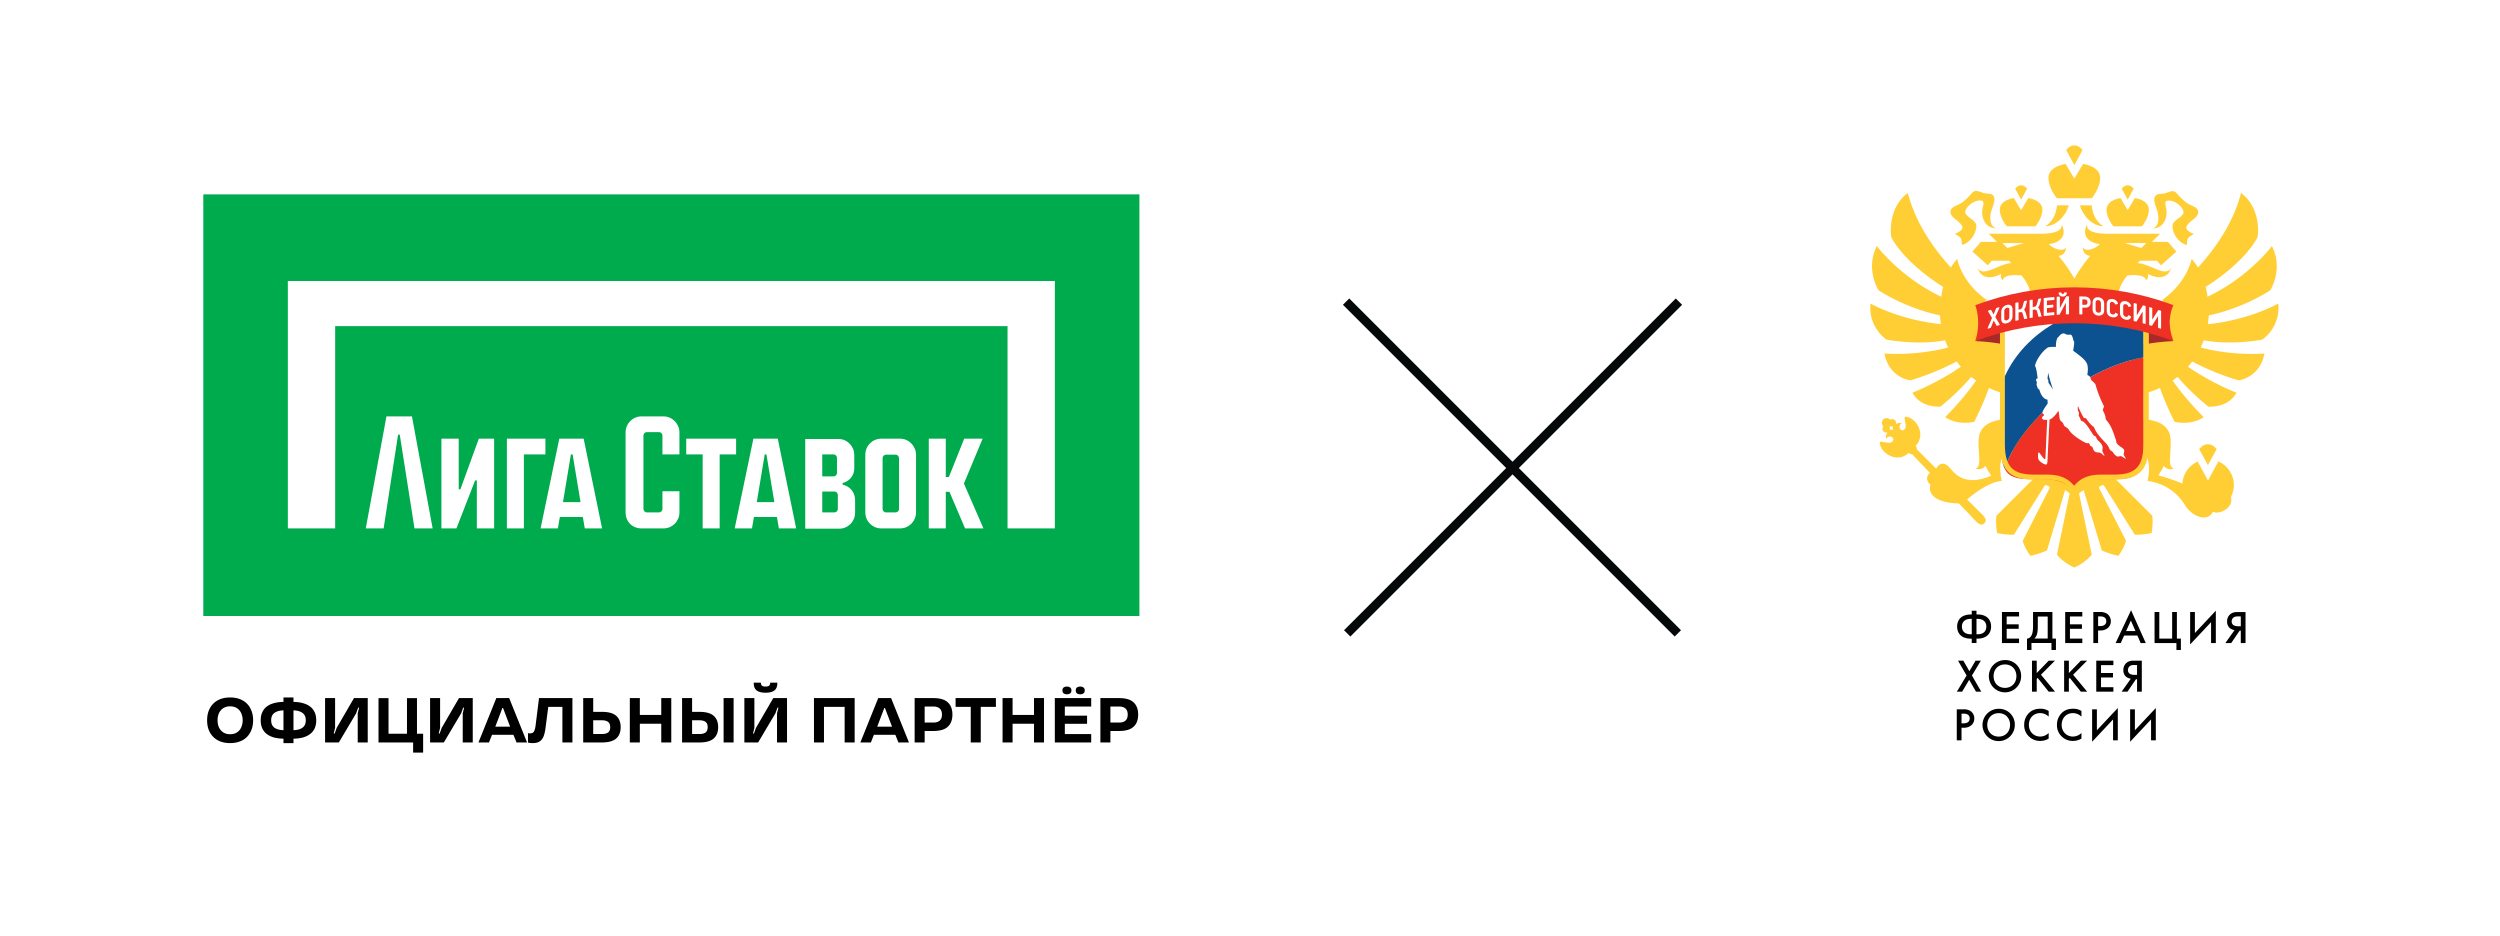 <?xml version="1.0" encoding="UTF-8"?> <svg xmlns="http://www.w3.org/2000/svg" width="1119" height="419" fill="none"><rect width="100%" height="100%" fill="#333333" stroke="none"/> <g clip-path="url(#a)"> <path fill="#fff" d="M0 0h1119v419H0z"></path> <path fill="#00AB4E" d="M91 87h419v188.726H91z"></path> <path d="M297.012 186.38h-9.892c-3.932 0-7.103 3.197-7.103 7.161v35.808c0 4.221 3.044 7.162 7.103 7.162h9.892c3.932 0 7.103-3.197 7.103-7.162v-9.463h-7.61v7.929c0 .895-.761 1.534-1.522 1.534h-5.454c-.887 0-1.521-.767-1.521-1.534v-32.867c0-.895.761-1.534 1.521-1.534h5.454c.888 0 1.522.767 1.522 1.534v8.441h7.61v-9.848c0-3.836-3.171-7.161-7.103-7.161ZM329.48 196.354h-22.322v7.034h7.356v33.123h7.61v-33.123h7.356v-7.034ZM206.077 218.99h-.761v-22.636h-7.736v40.157h6.721l8.371-21.485h.761v21.485h7.737v-40.157h-6.849l-8.244 22.636ZM172.975 186.38l-9.258 50.131h7.99l6.468-41.946h.761l6.595 41.946h8.117l-9.258-50.131h-11.415ZM337.216 196.354l-8.37 40.157h7.736l.888-5.116h10.273l.888 5.116h7.736l-8.243-40.157h-10.908Zm1.522 28.391 3.552-21.357h.761l3.551 21.357h-7.864ZM250.34 196.354l-8.371 40.157h7.737l.887-5.116h10.273l.888 5.116h7.737l-8.244-40.157H250.34Zm1.649 28.391 3.551-21.357h.761l3.551 21.357h-7.863ZM244.125 196.354h-17.248v40.157h7.609v-33.123h9.639v-7.034ZM402.913 196.354h-8.497c-3.932 0-7.103 3.198-7.103 7.162v25.833c0 3.964 3.171 7.162 7.103 7.162h8.497c3.932 0 7.102-3.198 7.102-7.162v-25.705c0-3.964-3.17-7.29-7.102-7.29Zm-.507 31.46c0 .896-.761 1.535-1.522 1.535h-4.312c-.888 0-1.522-.767-1.522-1.535v-22.763c0-.895.761-1.535 1.522-1.535h4.312c.888 0 1.522.767 1.522 1.663v22.635Z" fill="#fff"></path> <path d="M128.839 125.762v110.749h21.18v-90.543h300.962v90.543h21.18V125.762H128.839Z" fill="#fff"></path> <path d="M439.82 196.354h-8.244l-6.849 17.137h-1.395v-17.137h-7.609v40.157h7.609v-16.37h1.649l6.976 16.37h8.243l-8.751-20.078 8.371-20.079ZM377.167 216.944v-.767c2.917-.64 5.2-3.325 5.2-6.394v-6.139c0-3.964-3.171-7.162-7.102-7.162h-14.839v40.156h15.219c3.932 0 7.103-3.197 7.103-7.161v-5.627c0-3.581-2.41-6.266-5.581-6.906Zm-9.131-13.556h5.073c.887 0 1.522.768 1.522 1.535v6.778c0 .895-.761 1.534-1.522 1.534h-5.073v-9.847Zm6.975 24.426c0 .896-.761 1.535-1.522 1.535h-5.453v-9.336h5.453c.888 0 1.522.768 1.522 1.535v6.266Z" fill="#fff"></path> <path d="M103 332.613c-1.588 0-3.016-.237-4.283-.709-1.268-.473-2.346-1.154-3.235-2.043-.888-.889-1.579-1.958-2.07-3.206-.473-1.267-.71-2.686-.71-4.255 0-1.57.237-2.979.71-4.227.491-1.268 1.181-2.346 2.07-3.235.89-.889 1.967-1.569 3.235-2.042 1.267-.473 2.695-.709 4.283-.709 1.589 0 3.017.236 4.284.709s2.345 1.153 3.234 2.042c.889.889 1.57 1.967 2.043 3.235.492 1.248.738 2.657.738 4.227 0 1.569-.246 2.988-.738 4.255-.473 1.248-1.154 2.317-2.043 3.206-.889.889-1.967 1.57-3.234 2.043-1.267.472-2.695.709-4.284.709Zm0-3.972c.927 0 1.74-.161 2.44-.482a4.938 4.938 0 0 0 1.759-1.334 5.548 5.548 0 0 0 1.05-1.986 7.837 7.837 0 0 0 .369-2.439c0-.87-.123-1.684-.369-2.44a5.548 5.548 0 0 0-1.05-1.986 4.935 4.935 0 0 0-1.759-1.333c-.7-.322-1.513-.483-2.44-.483-.926 0-1.74.161-2.439.483-.7.321-1.287.766-1.76 1.333a5.92 5.92 0 0 0-1.077 1.986 8.453 8.453 0 0 0-.34 2.44c0 .87.113 1.683.34 2.439a5.92 5.92 0 0 0 1.078 1.986 4.935 4.935 0 0 0 1.759 1.334c.699.321 1.513.482 2.439.482Zm23.879 1.986c-1.513-.019-2.903-.189-4.17-.511-1.248-.34-2.317-.841-3.206-1.503a6.75 6.75 0 0 1-2.071-2.525c-.492-1.04-.737-2.27-.737-3.688 0-1.419.245-2.639.737-3.66a6.694 6.694 0 0 1 2.071-2.553c.889-.662 1.958-1.154 3.206-1.476 1.267-.34 2.657-.52 4.17-.539v-1.985h4.483v1.985c1.513.019 2.894.199 4.142.539 1.248.322 2.317.814 3.206 1.476a6.6 6.6 0 0 1 2.099 2.553c.492 1.021.738 2.241.738 3.66 0 1.418-.246 2.648-.738 3.688a6.653 6.653 0 0 1-2.099 2.525c-.889.662-1.958 1.163-3.206 1.503-1.248.322-2.629.492-4.142.511v1.986h-4.483v-1.986Zm0-12.653c-1.721.038-3.073.416-4.057 1.135-.964.7-1.446 1.797-1.446 3.291s.482 2.6 1.446 3.319c.984.7 2.336 1.069 4.057 1.106v-8.851Zm4.483 8.851c1.721-.037 3.064-.406 4.028-1.106.984-.719 1.476-1.825 1.476-3.319s-.492-2.591-1.476-3.291c-.964-.719-2.307-1.097-4.028-1.135v8.851Zm14.145-14.355h4.482v13.334l-.624 2.525h.425l.908-2.525 7.745-13.334h6.156v19.859h-4.482v-13.05l.624-2.525h-.425l-.908 2.525-7.745 13.05h-6.156V312.47Zm39.405 19.859h-15.489V312.47h4.482v15.944h8.256V312.47h4.482v15.944h2.752v8.454h-4.483v-4.539Zm7.595-19.859h4.483v13.334l-.624 2.525h.425l.908-2.525 7.745-13.334h6.156v19.859h-4.482v-13.05l.624-2.525h-.426l-.907 2.525-7.745 13.05h-6.157V312.47Zm29.647 0h5.759l8 19.859h-4.709l-1.39-3.433h-9.589l-1.362 3.433h-4.709l8-19.859Zm6.185 12.795-3.178-8.369h-.284l-3.177 8.369h6.639Zm10.116 7.348c-.321 0-.614-.01-.879-.029a5.301 5.301 0 0 1-.653-.085 5.451 5.451 0 0 1-.595-.142v-4.198l.283.056c.095.019.199.029.312.029h.369c.813 0 1.381-.274 1.702-.823.322-.548.558-1.371.71-2.468l1.56-12.483h14.951v19.859h-4.483v-15.944h-6.326l-1.22 9.419c-.151 1.135-.35 2.128-.596 2.979s-.586 1.56-1.021 2.128a4.049 4.049 0 0 1-1.645 1.276c-.662.284-1.485.426-2.469.426Zm22.586-20.143h4.483v6.156h3.83c2.969 0 5.116.587 6.44 1.759 1.343 1.173 2.014 2.875 2.014 5.107 0 2.213-.671 3.906-2.014 5.078-1.324 1.173-3.471 1.759-6.44 1.759h-8.313V312.47Zm8.313 16.086c1.267 0 2.213-.236 2.837-.709.624-.492.936-1.277.936-2.355s-.312-1.863-.936-2.355c-.624-.491-1.57-.737-2.837-.737h-3.83v6.156h3.83Zm12.556-16.086h4.482v7.547h9.589v-7.547h4.483v19.859h-4.483v-8.397h-9.589v8.397h-4.482V312.47Zm23.389 0h4.483v6.156h3.206c2.969 0 5.116.587 6.44 1.759 1.342 1.173 2.014 2.875 2.014 5.107 0 2.213-.672 3.906-2.014 5.078-1.324 1.173-3.471 1.759-6.44 1.759h-7.689V312.47Zm7.689 16.086c1.267 0 2.212-.236 2.837-.709.624-.492.936-1.277.936-2.355s-.312-1.863-.936-2.355c-.625-.491-1.57-.737-2.837-.737h-3.206v6.156h3.206Zm10.894-16.086h4.482v19.859h-4.482V312.47Zm9.295 0h4.483v13.334l-.625 2.525h.426l.908-2.525 7.745-13.334h6.156v19.859h-4.482v-13.05l.624-2.525h-.426l-.908 2.525-7.745 13.05h-6.156V312.47Zm9.476-2.411c-1.778 0-3.102-.341-3.972-1.021-.87-.681-1.305-1.769-1.305-3.263v-.199h3.206v.199c0 .435.151.804.454 1.106.302.284.841.426 1.617.426.775 0 1.314-.142 1.617-.426.302-.302.454-.671.454-1.106v-.199h3.205v.199c0 1.494-.435 2.582-1.305 3.263-.87.68-2.193 1.021-3.971 1.021Zm21.678 2.411h18.213v19.859h-4.482v-15.944h-9.249v15.944h-4.482V312.47Zm28.76 0h5.759l8 19.859h-4.709l-1.39-3.433h-9.589l-1.362 3.433h-4.709l8-19.859Zm6.184 12.795-3.177-8.369h-.284l-3.177 8.369h6.638Zm10.117-12.795h8.341c2.969 0 5.135.634 6.497 1.901 1.38 1.267 2.071 3.092 2.071 5.475 0 2.365-.691 4.18-2.071 5.447-1.362 1.268-3.528 1.901-6.497 1.901h-3.858v5.135h-4.483V312.47Zm8.341 10.951c1.267 0 2.232-.293 2.894-.879.662-.587.993-1.485.993-2.696 0-1.21-.331-2.108-.993-2.695-.662-.605-1.627-.908-2.894-.908h-3.858v7.178h3.858Zm16.771-7.036h-6.78v-3.915h18.043v3.915h-6.78v15.944h-4.483v-15.944Zm14.242-3.915h4.483v7.547h9.589v-7.547h4.482v19.859h-4.482v-8.397h-9.589v8.397h-4.483V312.47Zm23.39 0h16.284v3.773h-11.802v4.086h9.958v3.631h-9.958v4.596h11.802v3.773h-16.284V312.47Zm5.419-1.702c-.606 0-1.097-.142-1.476-.425-.359-.284-.539-.719-.539-1.305 0-.587.18-1.022.539-1.306.379-.283.87-.425 1.476-.425.605 0 1.087.142 1.446.425.379.284.568.719.568 1.306 0 .586-.189 1.021-.568 1.305-.359.283-.841.425-1.446.425Zm5.957 0c-.605 0-1.097-.142-1.475-.425-.359-.284-.539-.719-.539-1.305 0-.587.18-1.022.539-1.306.378-.283.87-.425 1.475-.425.605 0 1.088.142 1.447.425.378.284.568.719.568 1.306 0 .586-.19 1.021-.568 1.305-.359.283-.842.425-1.447.425Zm9.021 1.702h8.341c2.969 0 5.135.634 6.497 1.901 1.38 1.267 2.071 3.092 2.071 5.475 0 2.365-.691 4.18-2.071 5.447-1.362 1.268-3.528 1.901-6.497 1.901h-3.858v5.135h-4.483V312.47Zm8.341 10.951c1.267 0 2.232-.293 2.894-.879.662-.587.993-1.485.993-2.696 0-1.21-.331-2.108-.993-2.695-.662-.605-1.627-.908-2.894-.908h-3.858v7.178h3.858Z" fill="#000"></path> <path d="m603 283.5 148.492-148.492M751 283.5 602.508 135.008" stroke="#05090A" stroke-width="4"></path> <path d="M882.552 285.87h-.372c-4.33 0-6.163-2.436-6.163-5.416 0-2.979 1.857-5.411 6.163-5.411h.372v-1.666h2.125v1.647h.376c4.33 0 6.163 2.432 6.163 5.412 0 2.979-1.856 5.416-6.163 5.416h-.376v1.953h-2.125v-1.935Zm0-8.869h-.4c-2.784 0-3.995 1.495-3.995 3.458s1.225 3.453 3.995 3.453h.413l-.013-6.911Zm2.125 6.911h.418c2.784 0 3.995-1.499 3.995-3.453 0-1.954-1.229-3.458-3.995-3.458h-.418v6.911ZM903.728 275.938h-5.537v3.517h5.374v2.001h-5.374v4.371h5.537v2.001h-7.658v-13.89h7.658v2ZM918.657 273.938v11.889h1.583v5.105h-2v-3.123h-8.953v3.123h-2v-5.105c1.003.042 1.792-.835 2.209-1.856.27-.687.497-1.726.497-3.643v-6.39h8.664Zm-6.539 6.371c0 2.144-.227 3.207-.464 3.871a4.238 4.238 0 0 1-1.081 1.643h5.977v-9.871h-4.418l-.014 4.357ZM932.046 275.938h-5.541v3.517h5.374v2.001h-5.374v4.371h5.541v2.001h-7.662v-13.89h7.662v2ZM940.038 273.938a5.449 5.449 0 0 1 3.04.747 4.033 4.033 0 0 1 1.731 3.374 3.871 3.871 0 0 1-1.356 3.039 5.008 5.008 0 0 1-3.392 1.086h-.961v5.644h-2.121v-13.89h3.059Zm-.928 6.288h.96c1.829 0 2.706-.896 2.706-2.186 0-.77-.316-2.144-2.729-2.144h-.928l-.009 4.33ZM956.698 284.473h-5.935l-1.522 3.351h-2.288l6.91-14.698 6.581 14.698h-2.293l-1.453-3.351Zm-.858-2-2.061-4.706-2.144 4.706h4.205ZM964.379 273.938h2.126v11.889h5.745v-11.889h2.125v11.889h1.787v5.124h-1.995v-3.123h-9.788v-13.89ZM989.676 278.477l-9.37 9.973v-14.511h2.126v9.393l9.37-9.974v14.471h-2.126v-9.352ZM1000.19 282.036a4.214 4.214 0 0 1-2.146-.928 3.661 3.661 0 0 1-1.188-2.956 4.055 4.055 0 0 1 1.063-2.896c1.206-1.29 2.781-1.309 3.771-1.309h3.41v13.886h-2.12v-5.569h-.5l-3.791 5.569h-2.622l4.123-5.797Zm1.75-6.14c-1.02 0-1.81.103-2.374.646a2.182 2.182 0 0 0-.668 1.601 1.926 1.926 0 0 0 .789 1.666 4.202 4.202 0 0 0 2.123.501h1.17v-4.414h-1.04ZM880.245 302.359l-3.833-6.646h2.376l2.705 4.706 2.771-4.706h2.371l-3.995 6.646 4.181 7.244h-2.371l-3.04-5.314-3.165 5.314h-2.372l4.372-7.244ZM904.661 302.665a7.231 7.231 0 0 1-8.635 7.092 7.229 7.229 0 0 1-5.678-5.679 7.22 7.22 0 0 1 3.075-7.418 7.223 7.223 0 0 1 4.016-1.216 7.033 7.033 0 0 1 5.155 2.053 7.04 7.04 0 0 1 2.067 5.149v.019Zm-2.121-.019c0-3.081-2.126-5.244-5.105-5.244-2.98 0-5.105 2.163-5.105 5.244 0 3.082 2.121 5.249 5.105 5.249 2.984 0 5.105-2.167 5.105-5.249ZM911.64 301.254l5.37-5.541h2.789l-6.265 6.288 6.307 7.602h-2.831l-4.957-6.168-.417.418v5.75h-2.121v-13.89h2.121v5.541h.004ZM926.027 301.254l5.37-5.541h2.789l-6.265 6.288 6.306 7.602h-2.83l-4.957-6.168-.413.418v5.75h-2.125v-13.89h2.125v5.541ZM945.955 297.713h-5.541v3.518h5.369v2h-5.369v4.372h5.541v2h-7.667v-13.89h7.667v2ZM953.756 303.797a4.223 4.223 0 0 1-2.144-.928 3.655 3.655 0 0 1-1.188-2.956 4.054 4.054 0 0 1 1.063-2.896c1.206-1.29 2.784-1.309 3.768-1.309h3.416v13.89h-2.126v-5.569h-.496l-3.792 5.569h-2.622l4.121-5.801Zm1.75-6.144c-1.021 0-1.81.106-2.372.649a2.2 2.2 0 0 0-.668 1.601 1.928 1.928 0 0 0 .789 1.666 4.198 4.198 0 0 0 2.125.502h1.165v-4.4h-1.039v-.018ZM878.932 317.488a5.409 5.409 0 0 1 3.039.747 4.016 4.016 0 0 1 1.727 3.374 3.897 3.897 0 0 1-1.355 3.04 5.032 5.032 0 0 1-3.393 1.081h-.974v5.643h-2.126v-13.885h3.082Zm-.956 6.265h.956c1.856 0 2.705-.891 2.705-2.186 0-.77-.311-2.144-2.724-2.144h-.928l-.009 4.33ZM901.83 324.439a7.228 7.228 0 1 1-13.905-2.717 7.235 7.235 0 0 1 6.683-4.467 7.056 7.056 0 0 1 5.155 2.054 7.035 7.035 0 0 1 2.067 5.149v-.019Zm-2.121.019c0-3.082-2.126-5.249-5.105-5.249-2.98 0-5.105 2.167-5.105 5.249 0 3.081 2.121 5.244 5.105 5.244 2.984 0 5.105-2.163 5.105-5.244ZM916.959 320.736a5.424 5.424 0 0 0-3.769-1.545c-3.021 0-5.058 2.232-5.058 5.29 0 2.933 2.125 5.203 5.105 5.203a5.488 5.488 0 0 0 3.745-1.601v2.52a7.549 7.549 0 0 1-3.81 1.039 6.961 6.961 0 0 1-4.915-1.912 6.831 6.831 0 0 1-2.227-5.249 7.277 7.277 0 0 1 2.227-5.434c1.439-1.355 3.105-1.81 5.022-1.81a6.597 6.597 0 0 1 3.712.998v2.501h-.032ZM931.624 320.736a5.413 5.413 0 0 0-3.768-1.545c-3.017 0-5.059 2.232-5.059 5.29 0 2.933 2.125 5.203 5.105 5.203a5.486 5.486 0 0 0 3.745-1.601v2.52a7.529 7.529 0 0 1-3.81 1.039 6.96 6.96 0 0 1-4.91-1.912 6.806 6.806 0 0 1-2.228-5.249 7.278 7.278 0 0 1 2.228-5.434c1.434-1.355 3.1-1.81 5.017-1.81a6.597 6.597 0 0 1 3.712.998v2.501h-.032ZM945.806 322.027l-9.37 9.973v-14.512h2.126v9.388l9.365-9.973v14.47h-2.121v-9.346ZM962.815 322.027l-9.37 9.973v-14.512h2.126v9.388l9.37-9.973v14.47h-2.126v-9.346Z" fill="#000"></path> <path d="M941.951 209.433v-.121l-13.345 8.05s3.894-1.246 0 3.037c-.212-2.126-8.575-6.895-12.802-11.087h-.755v.121l-21.436 21.386c-.483 3.311.271 7.746.271 7.746s3.382.881 7.549.76l13.918-22.206s2.718.273 1.933 1.61l-11.866 23.269c.634 3.129 3.381 6.805 3.381 6.805s3.925-.821 7.428-2.431l8.122-27.005 2.053 1.397-5.707 27.522s2.929 3.676 7.76 5.711h.06c4.831-2.035 7.76-5.711 7.76-5.711l-5.707-27.522 2.083-1.397 8.122 27.005c3.472 1.61 7.428 2.431 7.428 2.431s2.717-3.676 3.381-6.805l-11.896-23.269c-.785-1.337 1.933-1.61 1.933-1.61l13.918 22.206c4.197.121 7.548-.76 7.548-.76s.755-4.435.272-7.746l-21.436-21.386h.03ZM957.892 116.691h7.578l1.782 2.065 6.884-6.136-3.774-4.374h-7.186l3.653-3.615h-22.372c-3.412 0-10.87-.092-10.296-4.193-2.506 4.952.604 8.263 5.706 8.81-1.358 1.762-6.4 3.888-7.548 1.489-.241 3.402 3.231 3.827 3.231 3.827s-4.076 4.678-7.065 10.146c-3.019-5.498-7.065-10.146-7.065-10.146s3.472-.425 3.23-3.827c-1.147 2.43-6.219.303-7.548-1.489 5.103-.547 8.213-3.858 5.707-8.81.573 4.101-6.884 4.193-10.296 4.193h-22.342l3.653 3.615h-7.186l-3.774 4.374 6.884 6.136 1.781-2.065h7.579c.211.212.452.394.634.577.181.152.332.334.513.486-5.857.425-12.56 6.592-15.006 2.157 1.48 5.407 7.035 4.678 10.447 2.642 0 0-.574 1.702.815 2.978.211-3.281 8.303-2.218 8.303-2.218 4.287 4.769 5.797 11.908 3.08 18.166l4.861-2.916c.181 1.488.362 3.615.241 5.802h1.51c.09-1.732 0-3.615-.272-5.742l2.144-3.098a34.684 34.684 0 0 1 1.147 8.84h3.714c-.091-2.856-.514-6.045-.695-7.291l1.872-2.339s1.359 4.526 1.63 9.63h3.593c-.302-3.099-.815-5.924-1.117-7.473l1.993-.395 1.993.395c-.302 1.549-.816 4.374-1.117 7.473h3.592c.272-5.104 1.631-9.63 1.631-9.63l1.872 2.339c-.181 1.246-.604 4.435-.695 7.291h3.714c0-2.431.242-5.559 1.147-8.84l2.144 3.098a35.007 35.007 0 0 0-.272 5.742h1.51c-.121-2.187.06-4.314.241-5.802l4.861 2.916c-2.717-6.258-1.177-13.427 3.11-18.166 0 0 8.092-1.063 8.303 2.218 1.359-1.276.815-2.978.815-2.978 3.382 2.036 8.937 2.765 10.417-2.642-2.446 4.435-9.179-1.762-15.006-2.157.181-.152.332-.334.513-.486.181-.183.393-.395.604-.577Zm-59.358-5.681-2.264-2.218h9.631l-7.367 2.218Zm52.535-2.218h9.631l-2.264 2.218-7.367-2.218ZM1012.57 152.019s8.24-5.285 7.19-16.16c0 0-12.35 7.199-31.494 9.265l.392-3.949c15.852-3.342 27.472-11.21 27.472-11.21s6.07-9.326.79-19.836c0 0-10.21 13.852-28.835 22.692l-.061-.334a38.057 38.057 0 0 0-.754-4.101c.845-.517 16.79-10.238 23.22-22.207 0 0 2.2-12.485-7.4-19.836-3.472 13.579-11.654 25.031-19.262 33.385-1.54-2.521-2.838-3.797-2.838-3.797-1.48 6.106-5.677 13.032-13.194 18.317a13.786 13.786 0 0 1 3.291 7.625c.815 7.716-4.741 11.422-12.41 12.243-1.63.182-3.17 3.25-4.649 2.885 0 0 1.177 20.141 1.811 20.08 3.503-.425 9.42-2.612 10.96-3.463 2.778 7.898 6.522 15.159 6.522 15.159s7.276 1.913 13.043-2.066c0 0-7.88-7.686-13.889-16.404l2.235-1.61c6.159 7.382 13.767 13.305 13.767 13.305s8.756.821 12.563-6.227c0 0-11.113-4.283-21.681-11.604l1.902-2.37c10.507 5.65 20.739 8.445 20.739 8.445s9.51-1.093 11.57-12.029c0 0-13.62 1.275-28.504-2.674l1.358-3.22c12.59 2.339 26.176-.304 26.176-.304h-.03ZM963.266 102.262c5.767 0 6.945-5.74 6.371-8.505-.211-1.003-.393-1.945-.393-2.674 0-.425.031-.82.333-1.002.936-.608 3.291-.395 5.646 1.55 1.419 1.184 2.566 2.885 1.932 4.07-.423.79-1.238 1.397-2.083 2.005-.967.729-1.963 1.428-2.476 2.552-.846 1.792 1.026 7.655 5.827 9.326.845.273.121-1.762.936-2.917.936-1.336 3.261-1.883 2.204-2.157-.694-.182-2.748-1.215-2.959-2.46-.181-1.185 1.691-2.734 3.019-3.797l.544-.426c1.57-1.276 1.811-2.37 1.751-3.068-.06-.638-.453-1.55-1.932-2.308-.121-.061-.242-.092-.332-.152 0 0-.272-.152-1.329-.608-2.264-1.063-3.985-2.916-5.344-4.435-.272-.304-.543-.577-.785-.85-1.208-1.277-2.415-.82-3.714-.365-.785.303-1.721.607-2.868.698-.241 0-1.479.152-1.479.152-.483.122-.906.304-1.208.608-.543.547-.755 1.337-.664 2.339.121 1.185.634 2.552 1.147 4.01 1.057 2.947 1.208 7.777-2.174 8.475l.03-.061ZM874.803 97.765l.543.425c1.329 1.033 3.201 2.613 3.02 3.798-.212 1.245-2.265 2.308-2.959 2.46-1.057.274 1.268.82 2.204 2.157.815 1.154.121 3.22.936 2.916 4.831-1.671 6.672-7.503 5.857-9.326-.513-1.093-1.51-1.822-2.476-2.551-.845-.608-1.66-1.216-2.083-2.005-.634-1.185.483-2.886 1.932-4.071 2.355-1.944 4.71-2.157 5.646-1.55.272.183.332.578.332 1.003 0 .76-.211 1.701-.422 2.673-.574 2.765.634 8.506 6.37 8.506-3.381-.699-3.23-5.529-2.174-8.475.514-1.458 1.027-2.795 1.148-4.01.09-1.002-.121-1.792-.664-2.34-.302-.303-.725-.485-1.208-.576 0 0-1.238-.152-1.449-.183-1.148-.06-2.053-.394-2.869-.698-1.298-.456-2.506-.912-3.713.364-.242.243-.514.547-.785.85-1.389 1.52-3.08 3.373-5.375 4.436a57.808 57.808 0 0 0-1.298.608s-.241.121-.362.151c-1.48.76-1.872 1.64-1.932 2.31-.061.698.15 1.791 1.751 3.067l.03.061Z" fill="#FFCE34"></path> <path d="M926.039 91.902h-5.314c-.543 4.618-2.355 7.564-5.313 9.417 5.102-.243 9.178-4.587 10.597-9.417h.03ZM936.244 91.902h-5.314c1.419 4.83 5.495 9.144 10.598 9.417-2.959-1.853-4.771-4.8-5.314-9.417h.03ZM928.395 88.742h7.91c.936-1.215 3.744-5.164 3.744-9.052 0-1.64-.695-3.008-2.174-4.192-.725-.578-2.385-1.61-5.495-2.127l-3.895 6.592-3.925-6.592c-3.11.517-4.77 1.58-5.495 2.127-1.479 1.184-2.174 2.551-2.174 4.192 0 3.918 2.808 7.868 3.744 9.052h7.76Z" fill="#FFCE34"></path> <path d="M932.138 67.175s-1.389-2.096-3.653-2.096c-2.264 0-3.653 2.096-3.653 2.096l3.653 6.744 3.653-6.744ZM952.277 101.319h6.491c.755-1.003 3.08-4.253 3.08-7.443 0-1.367-.574-2.49-1.782-3.463-.604-.455-1.962-1.336-4.498-1.762l-3.201 5.408-3.23-5.408c-2.537.426-3.925 1.307-4.499 1.762-1.178.972-1.781 2.096-1.781 3.463 0 3.22 2.324 6.471 3.079 7.443h6.341Z" fill="#FFCE34"></path> <path d="M955.024 84.46s-1.026-1.519-2.657-1.519c-1.63 0-2.687 1.52-2.687 1.52l2.687 4.92 2.657-4.92ZM907.32 84.46s-1.027-1.519-2.657-1.519c-1.63 0-2.657 1.52-2.657 1.52l2.657 4.92 2.657-4.92Z" fill="#FFCE34"></path> <path d="M904.573 101.319h6.491c.785-1.003 3.11-4.253 3.11-7.443 0-1.367-.604-2.49-1.812-3.463-.604-.455-1.962-1.306-4.498-1.762l-3.231 5.438-3.231-5.438c-2.536.456-3.925 1.307-4.498 1.762-1.208.972-1.782 2.096-1.782 3.463 0 3.22 2.325 6.471 3.11 7.443h6.341ZM844.429 152.019s13.587 2.643 26.177.304l1.359 3.22c-14.885 3.919-28.502 2.674-28.502 2.674 2.083 10.936 11.564 12.029 11.564 12.029s10.235-2.795 20.742-8.445l1.902 2.37c-10.567 7.321-21.678 11.604-21.678 11.604 3.804 7.048 12.56 6.227 12.56 6.227s7.578-5.923 13.738-13.305l2.234 1.61c-6.008 8.688-13.889 16.404-13.889 16.404 5.767 3.979 13.043 2.066 13.043 2.066s3.774-7.261 6.552-15.159c1.54.881 7.458 3.038 10.96 3.463.634.061 1.812-20.08 1.812-20.08-1.48.335-3.05-2.734-4.65-2.885-7.669-.821-13.224-4.527-12.409-12.243a13.779 13.779 0 0 1 3.291-7.625c-7.518-5.285-11.715-12.211-13.194-18.317 0 0-1.329 1.276-2.838 3.797-7.609-8.324-15.761-19.806-19.263-33.385-9.601 7.351-7.397 19.836-7.397 19.836 6.401 11.969 22.372 21.721 23.188 22.207a38.05 38.05 0 0 0-.755 4.101l-.061.334c-18.598-8.871-28.833-22.723-28.833-22.723-5.284 10.541.785 19.837.785 19.837s11.594 7.868 27.445 11.209l.392 3.949c-19.112-2.035-31.46-9.234-31.46-9.234-1.057 10.875 7.185 16.16 7.185 16.16Z" fill="#FFCE34"></path> <path d="M880.449 223.591c1.691-1.489 9.148-7.777 15.519-8.354-2.687-12.06 3.261-16.526 8.061-11.027 1.691 1.913 2.385 4.01 2.687 5.802l5.827.091.393-24.09-12.258-.212c.423 1.124.513 1.822.513 1.822-9.994-.334-14.07 2.856-15.247 7.048 0 0-.03.182-.06.304 0 .121-.061.243-.091.395-.06.273-.091.516-.121.82v.213c-.543 5.164 1.661 12.758-1.389 13.184 1.389.911 3.322.364 4.408-1.064.816 1.671 1.933 3.403 2.597 4.405-2.355 1.094-5.797 2.005-8.122 1.975-3.713 0-6.823-1.094-10.144-5.134-2.053-2.522-4.318-3.402-6.431-.061-4.801-4.8-8.575-8.536-8.575-8.536 0-.577-.151-1.154-.543-1.61 5.011-5.347-.121-12.82-4.499-13.032-1.57-.061 1.6 5.225-1.208 6.075-1.328.395-2.476-2.096-.483-3.28-2.445-.456-5.253 1.853-3.714 3.402-1.509-1.549-3.834 1.245-3.381 3.736 1.177-2.005 3.653-.85 3.23.517-.875 2.825-6.129-.395-6.038 1.185.181 4.404 7.609 9.599 12.922 4.587.423.394.997.577 1.57.577 0 0 3.442 3.615 7.971 8.384h-.03c-1.298.881-2.114 3.402.241 5.255-1.177 4.101 2.023 8.05 12.772 8.385 4.257 4.465 7.548 7.928 7.79 8.171 1.117 1.094 1.962 1.367 2.445 1.306.393-.06.815-.273 1.117-.577.332-.334.544-.729.634-1.124.091-.486-.211-1.458-1.238-2.491-.181-.182-3.109-3.098-7.034-7.017l-.091-.03ZM992.916 206.579l-1.782 3.281-2.838 5.225-2.838-5.225-1.781-3.281c-3.835 1.701-6.552 5.438-6.854 9.843-2.566-1.155-8.122-2.977-10.718-3.646 0 0 1.147-1.731 2.415-4.253 1.087 1.428 3.019 2.005 4.408 1.064-3.019-.426-.845-8.02-1.389-13.184v-.213c-.03-.273-.09-.547-.12-.82-.031-.122-.061-.274-.091-.395 0-.091-.03-.213-.06-.334-1.178-4.162-5.254-7.352-15.248-7.018 0 0 .091-.698.514-1.822l-12.258.212.422 24.09 5.827-.091c.272-1.792.997-3.889 2.657-5.802 4.801-5.499 10.749-1.003 8.062 11.027 10.476 1.488 15.247 8.323 16.757 10.845 2.868 4.83 9.872 8.05 12.529 3.007 2.869 1.367 9.36-1.762 8.032-6.562v-.06c.815-1.61 1.328-3.372 1.328-5.316 0-4.739-2.838-8.81-6.884-10.602l-.09.03Z" fill="#FFCE34"></path> <path d="M992.161 201.049s-1.48-2.218-3.895-2.218-3.895 2.218-3.895 2.218l3.895 7.138 3.895-7.138ZM846.03 187.806c.815.881.785 2.248-.061 3.068-.845.82-2.204.79-3.049-.061-.815-.85-.785-2.217.06-3.068.846-.82 2.204-.79 3.05.061Z" fill="#FFCE34"></path> <path d="M845.486 190.783c.634.668.634 1.762-.06 2.4-.665.638-1.751.638-2.385-.061-.635-.668-.635-1.762.06-2.4.664-.638 1.751-.638 2.385.061ZM848.234 188.139c.634.669.634 1.762-.061 2.4-.664.638-1.751.638-2.385-.061-.634-.668-.634-1.762.06-2.399.665-.638 1.751-.638 2.386.06Z" fill="#FFCE34"></path> <path d="M959.523 159.946c-25.905 4.435-55.554 28.434-62.197 49.911 1.933 3.767 5.737 4.617 11.594 4.617h6.25c5.405 0 9.631 1.58 12.53 4.679 2.929-3.099 7.125-4.679 12.53-4.679h6.25c8.846 0 13.043-1.944 13.043-13.001v-41.527Z" fill="#EE3124"></path> <path d="M932.35 134.582c-16.667 2.764-31.25 11.513-36.473 26.216v40.676c0 .638 0 1.276.03 1.853v.213c.151 2.703.634 4.738 1.419 6.288 6.582-21.234 35.718-44.99 61.412-49.729.271-.06.513-.091.754-.152v-21.841c-8.906-2.066-18.055-3.22-27.173-3.524h.031Z" fill="#0C5190"></path> <path d="M895.877 172.129c7.488-20.991 28.29-33.507 52.052-37.486-17.482-.547-35.024 1.154-52.052 5.103v32.383Z" fill="#fff"></path> <path d="M961.576 148.435v5.407a93.061 93.061 0 0 1 11.261-1.155l-6.883-3.493s-3.11-.638-4.378-.759ZM895.394 148.435v5.407a93.059 93.059 0 0 0-11.262-1.155l6.884-3.493s3.11-.638 4.378-.759Z" fill="#A82928"></path> <path d="M961.817 134.037h-66.634v65.16c0 12.85 6.219 15.493 15.518 15.493h5.918c5.737 0 9.601 2.127 11.473 6.349l.393.911.392-.911c1.872-4.222 5.737-6.349 11.473-6.349h5.888c9.329 0 15.549-2.643 15.549-15.493v-65.16h.03Zm-2.445 65.039c0 11.179-4.922 13.366-13.436 13.366h-5.827c-4.71 0-8.363 1.337-10.839 4.01l-.876.942-.875-.942c-2.506-2.643-6.129-4.01-10.839-4.01h-5.858c-8.514 0-13.435-2.187-13.435-13.366v-62.639h61.985v62.639Z" fill="#FFCE34"></path> <path fill-rule="evenodd" clip-rule="evenodd" d="M910.913 164.019c.604.516.906 3.767 1.147 5.316 0 0-.906.212-.725.79.061.182.363.881.363 1.124 0 .243-.181.668-.151.759.121.638.362 1.397.664 1.914.211.334.513.273.574.425 1.268 4.557 3.683 4.526 3.683 4.526l.061 1.793c-1.027 1.336-2.748 3.888-2.235 4.344.393.395.634.547.604.82 0 .091-.241.395-.694.668-.272.182-.272 1.033.211 1.246.423.152 1.178.212 1.902.182l-.785 17.133c0 .243-.121.699-.543.334-.514-.486-1.148-1.276-1.842-2.309-.604-.911-.815-.516-.876 0-.12.821-.06 1.914.151 2.491.272.73 1.51 1.762 2.838 2.248 1.118.395 1.148-.303 1.238-2.308.031-.942.453-10.055.876-17.741.151-.03.302-.091.423-.152 1.237-.607 2.657-2.339 3.532-3.736.393 1.154.393 3.706.906 4.313.725.851.996.547 1.63 2.279.151.395 1.631.941 2.265 2.035 1.389 2.4 6.25 5.225 7.759 5.833.513.212 1.117-.335 1.389.394.362 1.033.513.942.996 1.124.544.183.514 1.61 1.359 2.218.876.638 1.781.304 2.536.638.755.334 1.631 1.458 1.782 1.367.15-.091-.514-1.094-.846-1.975-.151-.334-.09-.789 0-1.154.423-2.339-2.264-3.615-2.627-4.648-.634-1.701-.936-.759-1.479-1.579-1.51-2.188-2.687-4.557-4.499-5.985-.422-.334-.875-.273-.996-.455-.272-.335-.242-.973-.996-2.097-.182-.273.302-1.245-.091-1.822-.211-.304-.362-.608-.392-1.337-.061-2.157.241-.82.724.213.664 1.367 1.6 3.402 2.083 3.827.272.274.755-.091.967.243 1.268 2.005 2.536 3.22 3.321 3.737.332.273.513 1.306 1.6 2.855 2.234 3.19 4.559 4.709 5.193 6.38.664 1.762 1.298 1.336 1.902 2.217.604.912 1.389 1.762 2.053 1.823.664.061.936-.213 1.449-.152.604.091 2.084 1.276 2.204 1.215.121-.061-1.026-1.762-.966-2.187.091-.638.393-1.276.181-1.823-.362-.911-1.57-1.184-2.928-2.551-.695-.699-.513-1.337-.725-1.975-.845-2.187-1.479-4.982-3.351-7.655-.664-.942-1.147-1.185-1.238-1.975-.181-1.853-1.117-3.038-1.238-3.645-.09-.577.695-1.397.393-1.944-.785-1.641-2.325-4.648-3.654-9.357-.332-1.124-2.204-1.913-2.204-2.885 0-.942-1.509-1.55-1.509-1.671.422-2.309.211-3.554.06-4.314-.423-1.944-2.778-3.827-6.371-6.41.121-1.032.604-3.493.393-4.161-.06-.243-.332-.334-.362-.608-.121-.911-.514-1.914-.785-2.187-.363-.425-.634-.243-1.299-.213-.422 0-1.056-.091-1.328-.273-.815-.547-1.902-.486-3.14 1.185-.211.273-.513.334-.634.668a7.888 7.888 0 0 0-.513 2.066c-.151 1.215 0 1.427-.091 1.792-1.389-.061-3.261 0-3.804.395-3.774 2.795-6.009 7.898-5.405 8.414l-.09-.06Zm5.585 5.498c0-.972.332-2.795.332-2.795.061 1.701 2.114 7.655 2.114 7.655l-1.963-2.946c-.181-.274-.09-1.246-.211-1.428-.09-.182-.302-.243-.302-.486h.03Z" fill="#fff"></path> <path d="M972.837 152.658c-28.29-10.632-60.414-10.632-88.705 0 2.899-8.961 0-16.07 0-16.07 28.291-10.632 60.385-10.632 88.705 0 0 0-3.713 6.562 0 16.07Z" fill="#EE3124"></path> <path d="M893.099 141.966a170.463 170.463 0 0 1 1.842-4.132.327.327 0 0 0-.03-.243.235.235 0 0 0-.242-.061c-.332.092-.694.213-1.026.304-.06 0-.121.061-.151.122-.393.941-.785 1.883-1.147 2.825l-1.087-2.005s-.181-.122-.272-.091c-.332.121-.664.212-.996.334-.061 0-.121.061-.151.152v.182c.604.972 1.207 1.975 1.781 2.947-.634 1.519-1.298 3.007-1.932 4.496-.031.091 0 .182.03.243.06.06.09.06.181.06h.06c.333-.121.665-.243.997-.334.06 0 .121-.06.151-.121.422-1.063.845-2.096 1.268-3.159.423.759.845 1.488 1.268 2.247.06.092.151.152.241.092.333-.092.695-.213 1.027-.304.06 0 .121-.061.151-.122v-.212c-.634-1.094-1.298-2.188-1.932-3.251M900.164 136.8a1.83 1.83 0 0 0-.845-.395c-.332-.06-.694-.03-1.117.092-.453.121-.845.303-1.147.546-.302.243-.574.486-.755.79a3.165 3.165 0 0 0-.544 1.792v3.069c0 .334.061.668.121.941.091.304.242.547.453.76.211.182.513.334.845.395h.333c.241 0 .513-.031.815-.122.362-.091.694-.243.996-.425.302-.182.574-.425.785-.699.211-.273.393-.577.513-.911a3.14 3.14 0 0 0 .181-1.063v-3.19c0-.304-.06-.608-.15-.881a2.362 2.362 0 0 0-.484-.729m-.785 1.853v3.281c0 .182-.03.364-.09.516a1.933 1.933 0 0 1-.242.425c-.12.122-.241.243-.362.335a1.412 1.412 0 0 1-.453.182c-.211.061-.392.091-.543.03a.833.833 0 0 1-.332-.152.603.603 0 0 1-.182-.334 2.757 2.757 0 0 1-.06-.547v-3.007s0-.273.03-.425c.03-.152.091-.304.181-.456.091-.152.212-.304.363-.425.151-.122.362-.213.604-.274.12-.03.241-.06.332-.06h.211c.151.06.242.121.332.212a.628.628 0 0 1 .181.304c.03.122.061.243.061.334M906.324 139.051s-.242-.274-.423-.365c.121-.121.242-.243.332-.425.181-.304.332-.668.453-1.063l.604-2.339s0-.152-.06-.213c-.061-.061-.121-.091-.212-.061l-.906.182c-.09 0-.15.092-.181.152l-.634 2.309c-.06.243-.151.456-.271.608a1.239 1.239 0 0 1-.302.364c-.121.091-.212.152-.332.182-.121.031-.242.061-.333.092-.181.03-.392.091-.573.121v-3.038s0-.152-.091-.182c-.06-.03-.121-.061-.181-.061-.332.061-.634.152-.966.213-.121 0-.181.121-.181.213v7.624s0 .122.09.183c.03.03.091.03.151.03h.061c.332-.091.634-.152.966-.213.09 0 .181-.121.181-.212v-3.281c.241-.061.483-.091.725-.152.12-.03.241-.03.392-.03.091 0 .181 0 .272.06.09.061.181.122.272.243.09.122.15.274.211.486l.604 2.188s.12.182.241.152l.997-.183c.06 0 .12-.06.151-.121.03-.061.06-.122 0-.183l-.665-2.308c-.12-.395-.241-.699-.453-.972M912.634 138.015a1.589 1.589 0 0 0-.423-.364c.121-.122.242-.243.332-.395.181-.274.332-.638.453-1.063l.634-2.309s0-.152-.03-.213c-.03-.06-.121-.091-.181-.06-.302.03-.634.06-.906.121-.09 0-.151.091-.181.152l-.634 2.278c-.091.243-.151.426-.272.577-.09.152-.181.243-.302.335-.12.091-.211.152-.302.182l-.362.091c-.211.03-.392.061-.604.091v-3.068s-.03-.122-.09-.182a.423.423 0 0 0-.182-.061c-.332.061-.634.091-.966.152-.12 0-.181.121-.181.213v7.624s.03.122.091.183c.03.03.09.06.151.06h.03c.332-.06.634-.121.966-.152.091 0 .181-.121.181-.212v-3.281l.725-.121h.392s.212.03.302.091c.091.03.181.121.272.243.091.121.181.303.242.516l.603 2.218s.121.152.242.152c.332-.031.664-.092.996-.122.061 0 .121-.061.151-.091.03-.061.061-.122 0-.182l-.694-2.339c-.121-.395-.242-.73-.453-.973M919.276 132.975c-1.449.121-2.868.243-4.287.425-.121 0-.211.121-.211.213v7.624s0 .122.09.152a.23.23 0 0 0 .151.061c1.419-.152 2.838-.304 4.288-.395.12 0 .211-.121.211-.213v-.881s0-.121-.06-.151a.23.23 0 0 0-.151-.061l-3.08.273v-2.126c.876-.091 1.751-.182 2.627-.243.12 0 .211-.122.211-.213v-.82s0-.122-.06-.182a.423.423 0 0 0-.181-.061c-.876.061-1.752.152-2.597.243v-2.066c1.027-.091 2.083-.212 3.11-.273.121 0 .211-.122.211-.213v-.85s0-.122-.06-.183a.232.232 0 0 0-.151-.06M925.888 132.639h-.936a.205.205 0 0 0-.181.121c-.634 1.185-1.268 2.4-1.932 3.585a42.92 42.92 0 0 1-.845 1.61v-4.982s0-.122-.061-.152c-.03-.03-.09-.061-.181-.061-.332 0-.634.031-.966.061-.121 0-.212.091-.212.243v7.625s0 .121.061.152c.03.03.09.061.151.061.302 0 .604-.031.936-.061.09 0 .151-.061.181-.122.664-1.276 1.359-2.521 2.023-3.797l.755-1.428v4.982s0 .122.06.152c.06.031.121.091.151.061h.996s.212-.122.212-.243v-7.625c0-.061 0-.121-.061-.152a.318.318 0 0 0-.151-.061" fill="#fff"></path> <path d="M921.933 132.244s.332.273.574.364c.211.092.423.122.724.122h.121c.332 0 .604-.091.815-.182.212-.091.393-.243.544-.395.151-.152.241-.334.302-.517.06-.182.121-.364.121-.516 0-.061 0-.122-.061-.182-.06-.061-.121-.061-.181-.061h-.785a.207.207 0 0 0-.211.213c0 .03 0 .091-.031.151 0 .061-.06.122-.12.152a.634.634 0 0 1-.181.122.653.653 0 0 1-.302.061c-.061 0-.151 0-.212-.031-.06 0-.12-.06-.181-.121-.06-.031-.09-.091-.121-.152 0-.061-.03-.091-.03-.152 0-.122-.09-.213-.241-.213-.272 0-.544 0-.816.031a.207.207 0 0 0-.211.212c0 .183.03.365.121.547.06.182.181.365.332.517M933.225 132.731c-.785 0-1.54-.061-2.325-.061-.06 0-.12 0-.151.061-.03.06-.06.091-.06.152v7.624s.091.213.211.213h.967s.12 0 .15-.061a.228.228 0 0 0 .061-.152v-2.825c.392 0 .785 0 1.147.031.453 0 .846-.031 1.178-.152.332-.122.604-.304.785-.517.211-.212.362-.486.453-.789.09-.274.12-.578.12-.912 0-.82-.241-1.458-.694-1.914-.453-.425-1.087-.668-1.902-.698m-1.117 1.276c.362 0 .724 0 1.087.03.422 0 .754.121.936.334.181.243.271.517.271.911 0 .152 0 .304-.06.486 0 .122-.091.243-.181.365-.091.091-.181.182-.363.243-.12.061-.271.061-.483.061h-.09c-.363 0-.755 0-1.117-.031v-2.399ZM941.196 134.037a2.688 2.688 0 0 0-.785-.638c-.332-.182-.725-.274-1.147-.334-.453-.031-.876 0-1.208.121a1.943 1.943 0 0 0-.815.547 2.081 2.081 0 0 0-.453.79 2.79 2.79 0 0 0-.151.85v3.069c0 .334.06.668.151 1.002.091.334.242.638.453.881.211.273.483.486.815.638.332.182.725.273 1.178.304h.301c.242 0 .484 0 .725-.091.302-.092.604-.213.845-.426.242-.212.423-.455.544-.759.121-.304.181-.638.181-1.033v-3.19c0-.303-.06-.607-.151-.911-.09-.304-.272-.577-.483-.851m-.815 1.671v3.281c0 .182-.03.334-.091.456-.06.121-.151.243-.241.334a.721.721 0 0 1-.332.182c-.151.03-.302.061-.453.03-.212 0-.423-.06-.574-.151a1.965 1.965 0 0 1-.392-.304 1.059 1.059 0 0 1-.212-.456 1.785 1.785 0 0 1-.09-.577v-3.007s0-.274.06-.395c.03-.152.091-.243.181-.365.091-.091.212-.182.362-.273.091-.061.242-.091.393-.091h.181c.242 0 .423.091.574.182.151.121.272.212.362.364.091.152.151.274.181.426.03.152.061.273.061.364M944.487 135.649s.121-.243.211-.304a.721.721 0 0 1 .332-.182.659.659 0 0 1 .483 0c.302.06.574.151.755.334.181.182.302.364.393.638 0 .121.151.182.271.152.302-.061.604-.152.906-.183.061 0 .121-.06.151-.121a.195.195 0 0 0 0-.182 2.583 2.583 0 0 0-.875-1.307 2.945 2.945 0 0 0-1.51-.638 3.23 3.23 0 0 0-1.087.031 2.461 2.461 0 0 0-.845.425 2.249 2.249 0 0 0-.514.759c-.12.274-.181.608-.181.942v3.19c0 .364.061.699.181 1.033.121.303.302.607.514.85.211.243.483.456.815.608.302.152.664.273 1.057.334.181 0 .332.03.513.03.392 0 .755-.06 1.057-.212.452-.213.754-.577.905-1.094.031-.121 0-.213-.12-.273l-.906-.456s-.121-.03-.181 0c-.061 0-.121.091-.121.152a.837.837 0 0 1-.362.486c-.182.121-.423.152-.725.091a1.285 1.285 0 0 1-.513-.182 1.21 1.21 0 0 1-.363-.304 1.93 1.93 0 0 1-.241-.425 1.216 1.216 0 0 1-.091-.456v-3.25c0-.152 0-.304.091-.426M950.435 136.618s.121-.212.211-.303c.091-.091.181-.152.332-.152.151-.031.302-.031.483 0 .302.061.574.182.755.364.181.183.302.395.393.669 0 .121.12.182.271.152l.876-.152s.121-.061.151-.092a.195.195 0 0 0 0-.182c-.151-.516-.453-.972-.876-1.367a3.354 3.354 0 0 0-1.509-.729 2.194 2.194 0 0 0-1.087 0 1.686 1.686 0 0 0-.846.395 1.866 1.866 0 0 0-.513.729 2.425 2.425 0 0 0-.181.972v3.19c0 .364.06.699.181 1.033.121.334.302.607.513.881.212.243.483.455.785.668.302.182.665.304 1.057.395.242.061.453.061.664.061.332 0 .634-.061.876-.183a1.6 1.6 0 0 0 .906-1.063c.03-.121 0-.212-.091-.273-.302-.182-.604-.334-.906-.517a.193.193 0 0 0-.181 0c-.06 0-.121.091-.121.152a.754.754 0 0 1-.332.456c-.181.091-.422.121-.694.061-.181 0-.362-.091-.513-.183a1.289 1.289 0 0 1-.363-.334c-.12-.121-.181-.273-.241-.425a1.256 1.256 0 0 1-.091-.486v-3.251s0-.273.091-.425M959.372 136.679s-.181 0-.242.091c-.634 1.003-1.238 2.005-1.872 3.038l-.815 1.367v-5.073s-.06-.182-.181-.213c-.332-.06-.634-.151-.966-.212-.061 0-.121 0-.181.03-.061.031-.091.122-.091.182v7.625s.061.182.181.213c.302.061.604.152.906.213.091 0 .181 0 .242-.092a181.313 181.313 0 0 0 1.962-3.22l.725-1.184v5.073s.06.182.151.212c.302.091.634.152.936.243h.06c.06 0 .091 0 .121-.03.06-.03.09-.122.09-.182v-7.625s-.06-.182-.181-.213c-.302-.091-.604-.182-.906-.243M967.161 139.082c-.301-.092-.603-.213-.905-.304-.091-.031-.212 0-.242.091-.634.972-1.238 1.944-1.872 2.916l-.785 1.306v-5.103s-.06-.182-.181-.213l-.936-.273s-.151 0-.181.03c-.06.031-.091.122-.091.183v7.624s.061.183.151.213l.906.273c.091 0 .211 0 .272-.091.634-1.033 1.298-2.065 1.932-3.098l.725-1.155v5.104s.06.182.151.213c.302.091.634.212.936.303h.06c.06 0 .091 0 .121-.03.06-.03.09-.122.09-.182v-7.625s-.06-.182-.151-.213" fill="#fff"></path> </g> <defs> <clipPath id="a"> <path fill="#fff" d="M0 0h1119v419H0z"></path> </clipPath> </defs> </svg> 